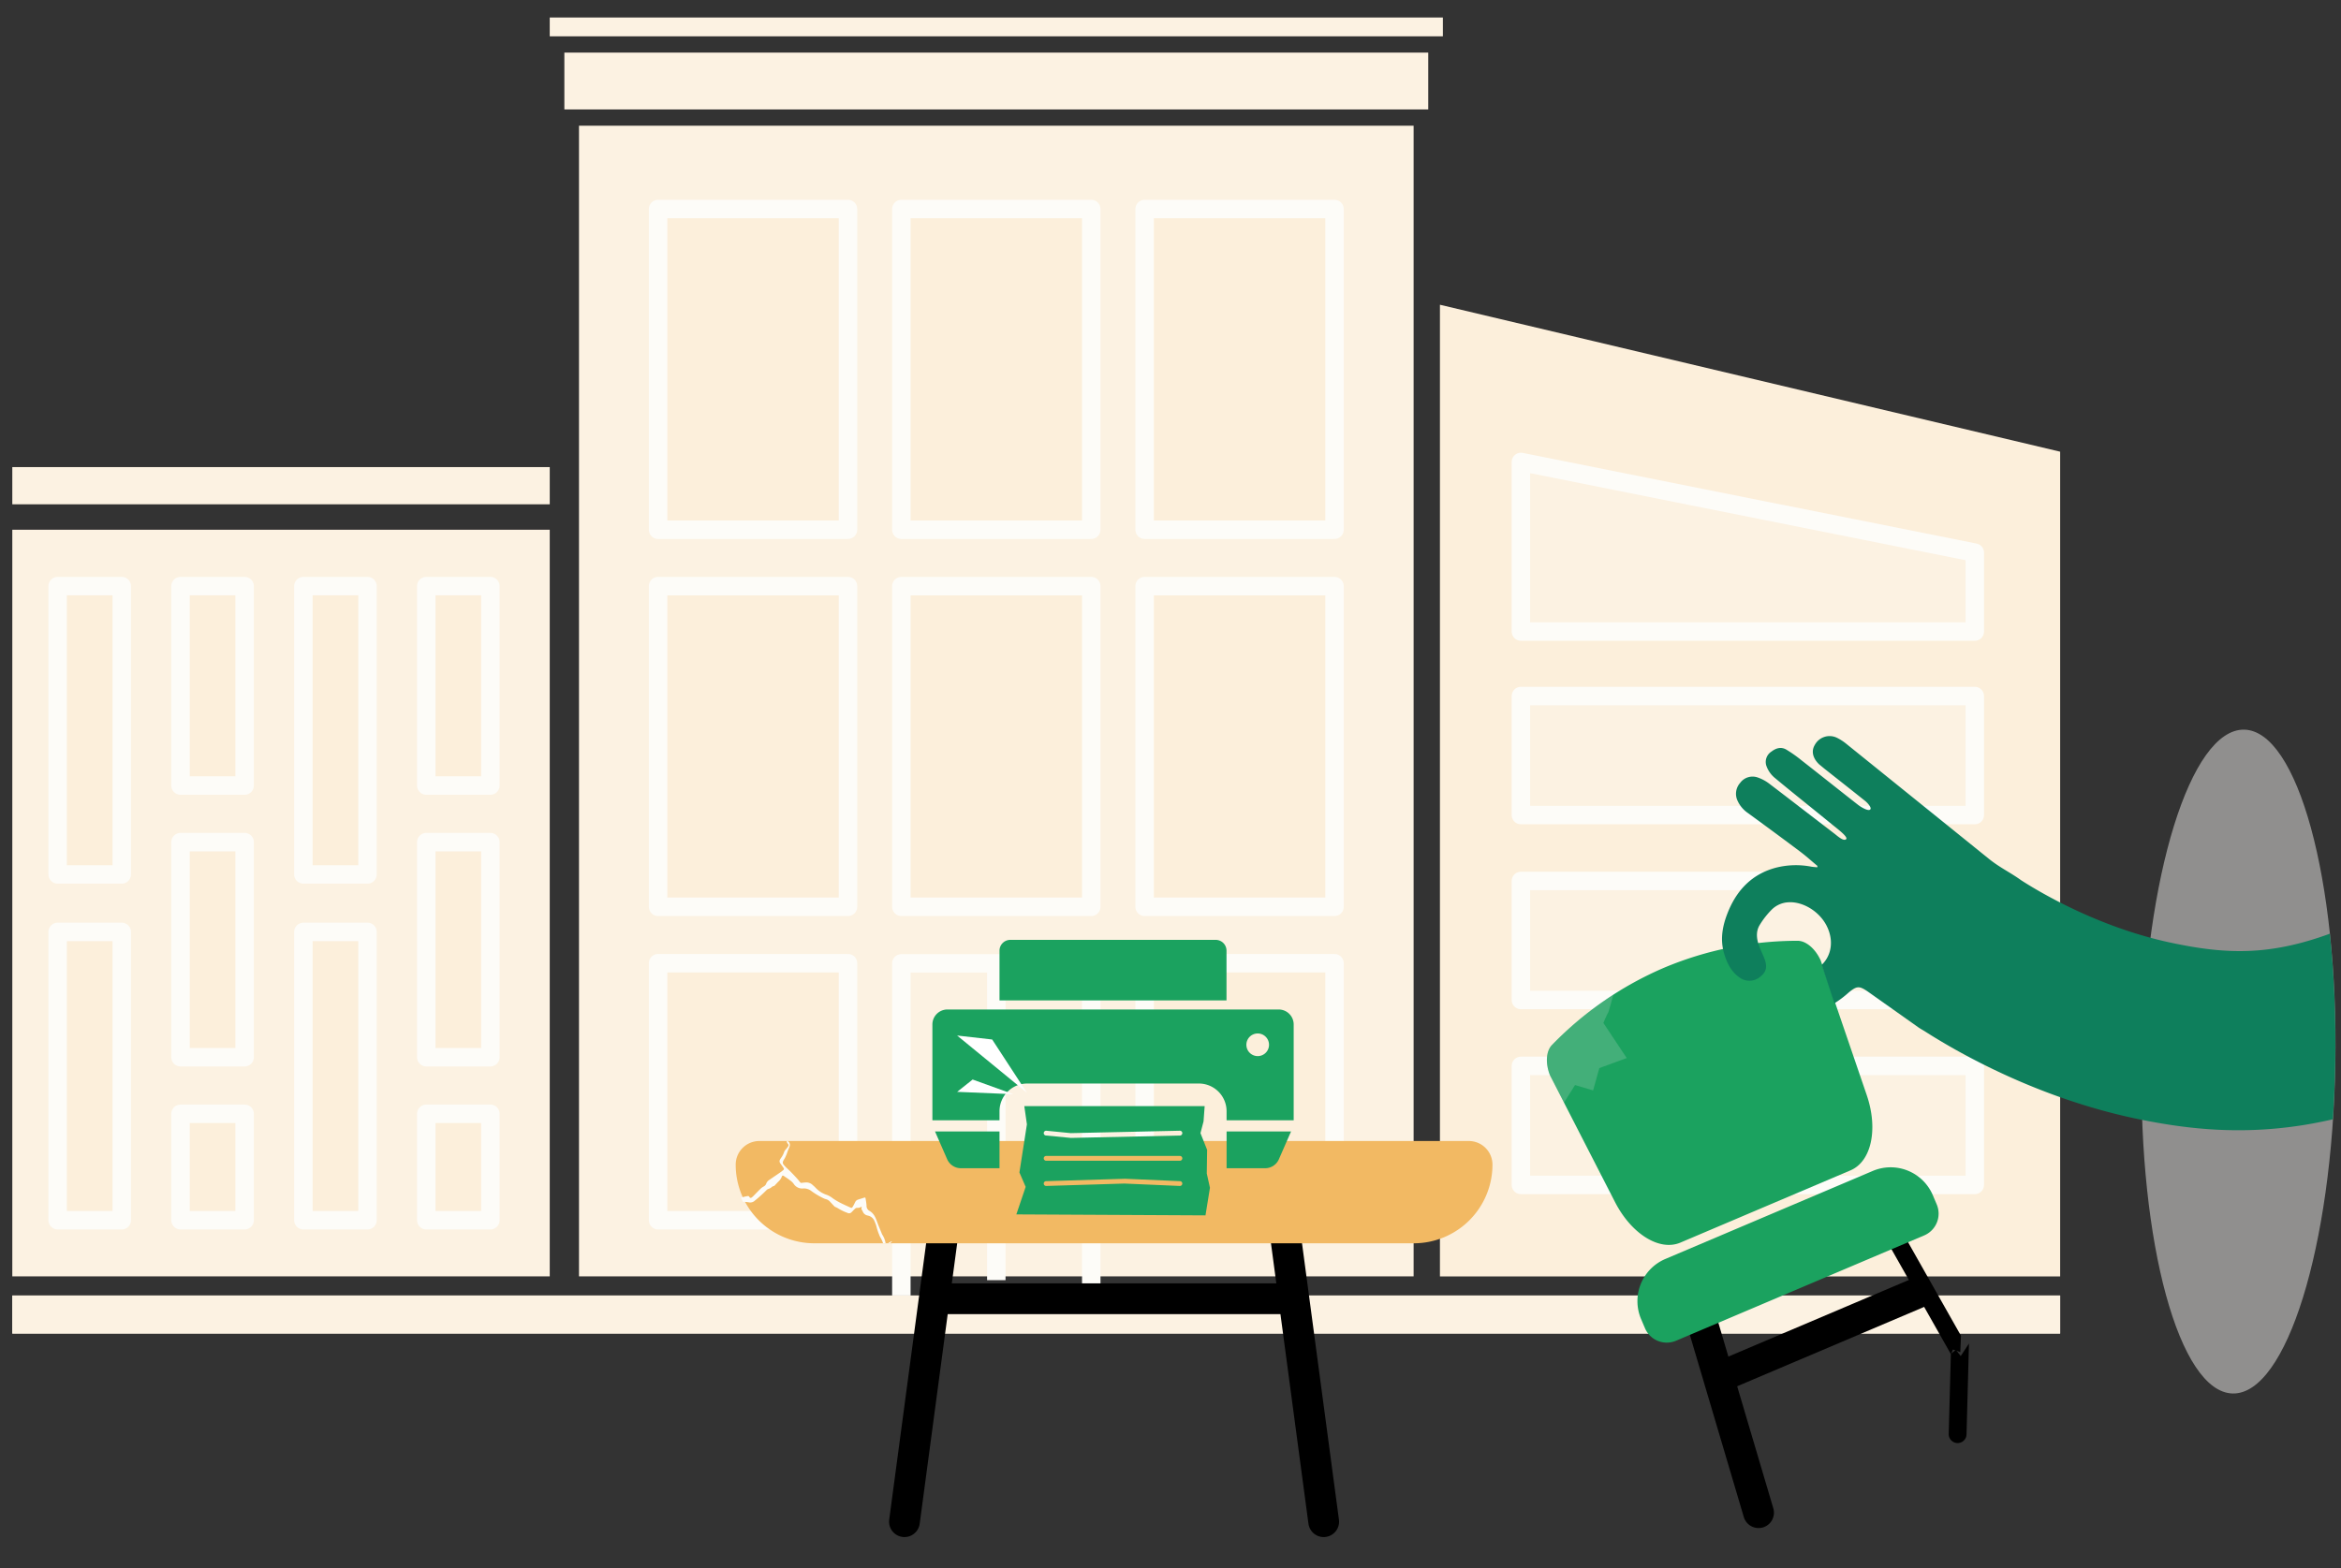 <svg xmlns="http://www.w3.org/2000/svg" xmlns:xlink="http://www.w3.org/1999/xlink" width="761" height="510" viewBox="0 0 761 510">
  <rect x="0" y="0" width="761" height="510" fill="#333333" stroke="none"/>
  <defs>
    <clipPath id="clip-path">
      <path id="Path_1353" data-name="Path 1353" d="M146.333,67.49H376.963a7.687,7.687,0,0,1,7.687,7.687h0a25.572,25.572,0,0,1-25.572,25.572H164.212A25.572,25.572,0,0,1,138.64,75.177h0a7.687,7.687,0,0,1,7.693-7.687Z" transform="translate(-138.64 -67.49)" fill="none"/>
    </clipPath>
    <clipPath id="clip-path-2">
      <path id="Path_1356" data-name="Path 1356" d="M17.746,84.3c-7.368,0-13.563-8.8-14.4-20.467L0,17.706C.093,13.54,1.891,9.943,4.432,8.882A112.244,112.244,0,0,1,47.774,0,112.238,112.238,0,0,1,91.11,8.882c2.541,1.062,4.339,4.641,4.432,8.824l-3.33,46.109c-.841,11.666-7.037,20.467-14.4,20.467Z" transform="translate(0 0)" fill="none"/>
    </clipPath>
    <clipPath id="clip-path-3">
      <path id="Union_37" data-name="Union 37" d="M176.9,223.826c-5.934-1.146-11.335-7.954-15.775-18.867l-10.689-12.785-2-49.228L68.648,121.3,0,97.606s3.625-62.392,3.625-63.2S36.045,0,36.045,0L180.416,7.621l-.011.708a9.459,9.459,0,0,1,1.894-.158c17.388.3,30.641,48.864,29.6,108.463S195.92,224.3,178.532,224a9.425,9.425,0,0,1-1.338-.119l0,.291Z" transform="translate(2672.217 6837.077)" fill="#412727"/>
    </clipPath>
    <clipPath id="clip-path-4">
      <path id="Path_2383" data-name="Path 2383" d="M36.2,89.813,33.961,76.036,16.72,76.61l-5.93,2.83L1.97,76.61,0,58.68,15.58,42.23l12.53-2.97L11.48,19.04,19.57,3.28,53.39,0l59.6,61.72,36.67,23.39,59.82,2.57v67.81l-77-1.52L83.06,131.22,48.57,102.91Z" transform="translate(-3.12 -3.28)" fill="none"/>
    </clipPath>
  </defs>
  <g id="Commercial-illustration" transform="translate(-2125 -6608)">
    <rect id="Rectangle_7017" data-name="Rectangle 7017" width="761" height="510" transform="translate(2125 6608)" fill="none"/>
    <g id="Group_4231" data-name="Group 4231" transform="translate(1169 6350.149)">
      <rect id="Rectangle_6991" data-name="Rectangle 6991" width="665.702" height="12.363" transform="translate(960 679.113)" fill="#fcf2e2"/>
      <g id="Group_4341" data-name="Group 4341" transform="translate(0)">
        <rect id="Rectangle_6991-2" data-name="Rectangle 6991" width="665.702" height="12.363" transform="translate(960 679.113)" fill="#fcf2e2"/>
        <g id="Group_4200" data-name="Group 4200" transform="translate(1424.089 356.946)">
          <path id="Path_2204" data-name="Path 2204" d="M201.613-2.462,0-50.242V265.721H201.613Z" transform="translate(0 50.242)" fill="#fcefdb"/>
          <path id="Path_2205" data-name="Path 2205" d="M10.56,52.828V14.12H158.1V52.828Z" transform="translate(15.764 113.115)" fill="#fcf2e2" stroke="#fdfcf8" stroke-linejoin="round" stroke-width="6"/>
          <path id="Path_2208" data-name="Path 2208" d="M10.56,52.828V14.12H158.1V52.828Z" transform="translate(15.764 173.249)" fill="#fcf2e2" stroke="#fdfcf8" stroke-linejoin="round" stroke-width="6"/>
          <path id="Path_2209" data-name="Path 2209" d="M10.56,52.828V14.12H158.1V52.828Z" transform="translate(15.764 233.381)" fill="#fcf2e2" stroke="#fdfcf8" stroke-linejoin="round" stroke-width="6"/>
          <path id="Path_2206" data-name="Path 2206" d="M10.56,102.1V46.947L158.1,76.439V102.1Z" transform="translate(15.764 4.167)" fill="#fcf2e2" stroke="#fdfcf8" stroke-linejoin="round" stroke-width="6"/>
        </g>
        <g id="Group_4201" data-name="Group 4201" transform="translate(960 263.543)">
          <rect id="Rectangle_6989" data-name="Rectangle 6989" width="271.313" height="374.158" transform="translate(184.217 35.187)" fill="#fcf2e2"/>
          <rect id="Rectangle_6998" data-name="Rectangle 6998" width="174.707" height="242.782" transform="translate(0 166.563)" fill="#fcf2e2"/>
          <rect id="Rectangle_6999" data-name="Rectangle 6999" width="174.708" height="12.097" transform="translate(0 146.194)" fill="#fcf2e2"/>
          <rect id="Rectangle_6996" data-name="Rectangle 6996" width="280.823" height="18.483" transform="translate(179.462 11.412)" fill="#fcf2e2"/>
          <rect id="Rectangle_6997" data-name="Rectangle 6997" width="290.333" height="6.12" transform="translate(174.707)" fill="#fcf2e2"/>
          <path id="Path_2172" data-name="Path 2172" d="M10.56,122.126V14.12H72.292V122.126" transform="translate(278.448 293.443)" fill="none" stroke="#fdfcf8" stroke-linejoin="round" stroke-width="6"/>
          <path id="Path_2176" data-name="Path 2176" d="M72.292,118.4V14.12H10.56V118.4Z" transform="translate(278.448 170.777)" fill="#fcefdb" stroke="#fdfcf8" stroke-linejoin="round" stroke-width="6"/>
          <path id="Path_2213" data-name="Path 2213" d="M72.292,118.4V14.12H10.56V118.4Z" transform="translate(357.528 170.777)" fill="#fcefdb" stroke="#fdfcf8" stroke-linejoin="round" stroke-width="6"/>
          <path id="Path_2217" data-name="Path 2217" d="M72.292,97.691V14.12H10.56V97.691Z" transform="translate(357.528 293.396)" fill="#fcefdb" stroke="#fdfcf8" stroke-linejoin="round" stroke-width="6"/>
          <path id="Path_2215" data-name="Path 2215" d="M72.292,118.4V14.12H10.56V118.4Z" transform="translate(199.367 170.777)" fill="#fcefdb" stroke="#fdfcf8" stroke-linejoin="round" stroke-width="6"/>
          <path id="Path_2216" data-name="Path 2216" d="M72.292,97.691V14.12H10.56V97.691Z" transform="translate(199.367 293.396)" fill="#fcefdb" stroke="#fdfcf8" stroke-linejoin="round" stroke-width="6"/>
          <path id="Path_2211" data-name="Path 2211" d="M72.292,118.4V14.12H10.56V118.4Z" transform="translate(278.448 48.158)" fill="#fcefdb" stroke="#fdfcf8" stroke-linejoin="round" stroke-width="6"/>
          <path id="Path_2212" data-name="Path 2212" d="M72.292,118.4V14.12H10.56V118.4Z" transform="translate(357.528 48.158)" fill="#fcefdb" stroke="#fdfcf8" stroke-linejoin="round" stroke-width="6"/>
          <path id="Path_2214" data-name="Path 2214" d="M72.292,118.4V14.12H10.56V118.4Z" transform="translate(199.367 48.158)" fill="#fcefdb" stroke="#fdfcf8" stroke-linejoin="round" stroke-width="6"/>
          <g id="Group_4202" data-name="Group 4202" transform="translate(14.742 184.896)">
            <path id="Path_2218" data-name="Path 2218" d="M31.4,107.869V14.12H10.56v93.749Z" transform="translate(-10.56 -14.12)" fill="#fcefdb" stroke="#fdfcf8" stroke-linejoin="round" stroke-width="6"/>
            <path id="Path_2225" data-name="Path 2225" d="M31.4,107.869V14.12H10.56v93.749Z" transform="translate(-10.56 98.322)" fill="#fcefdb" stroke="#fdfcf8" stroke-linejoin="round" stroke-width="6"/>
            <path id="Path_2220" data-name="Path 2220" d="M31.4,78.969V14.12H10.56V78.969Z" transform="translate(109.265 -14.12)" fill="#fcefdb" stroke="#fdfcf8" stroke-linejoin="round" stroke-width="6"/>
            <path id="Path_2371" data-name="Path 2371" d="M31.4,78.969V14.12H10.56V78.969Z" transform="translate(29.382 -14.12)" fill="#fcefdb" stroke="#fdfcf8" stroke-linejoin="round" stroke-width="6"/>
            <path id="Path_2224" data-name="Path 2224" d="M31.4,84.063V14.12H10.56V84.063Z" transform="translate(109.265 69.128)" fill="#fcefdb" stroke="#fdfcf8" stroke-linejoin="round" stroke-width="6"/>
            <path id="Path_2372" data-name="Path 2372" d="M31.4,84.063V14.12H10.56V84.063Z" transform="translate(29.382 69.128)" fill="#fcefdb" stroke="#fdfcf8" stroke-linejoin="round" stroke-width="6"/>
            <path id="Path_2370" data-name="Path 2370" d="M31.4,48.721V14.12H10.56v34.6Z" transform="translate(109.265 157.47)" fill="#fcefdb" stroke="#fdfcf8" stroke-linejoin="round" stroke-width="6"/>
            <path id="Path_2373" data-name="Path 2373" d="M31.4,48.721V14.12H10.56v34.6Z" transform="translate(29.382 157.47)" fill="#fcefdb" stroke="#fdfcf8" stroke-linejoin="round" stroke-width="6"/>
            <path id="Path_2221" data-name="Path 2221" d="M31.4,107.869V14.12H10.56v93.749Z" transform="translate(69.323 -14.12)" fill="#fcefdb" stroke="#fdfcf8" stroke-linejoin="round" stroke-width="6"/>
            <path id="Path_2222" data-name="Path 2222" d="M31.4,107.869V14.12H10.56v93.749Z" transform="translate(69.323 98.322)" fill="#fcefdb" stroke="#fdfcf8" stroke-linejoin="round" stroke-width="6"/>
          </g>
          <path id="Path_2210" data-name="Path 2210" d="M12693.507,17150.947v103.02" transform="translate(-12373.633 -16843.385)" fill="none" stroke="#fdfcf8" stroke-width="6"/>
        </g>
      </g>
    </g>
    <path id="Path_2267" data-name="Path 2267" d="M107.93,0c59.608,0,107.93,14.1,107.93,31.488S167.538,62.976,107.93,62.976,0,48.879,0,31.488,48.322,0,107.93,0Z" transform="matrix(-0.017, 1, -1, -0.017, 2886, 6845.798)" fill="#eeedeb" opacity="0.5"/>
    <g id="Group_4232" data-name="Group 4232" transform="translate(61.484 -218.212)">
      <g id="Layer_2" data-name="Layer 2" transform="translate(2302 7197.237)">
        <g id="Layer_1" data-name="Layer 1" transform="translate(0 0)">
          <line id="Line_220" data-name="Line 220" y1="114.228" x2="15.263" transform="translate(55.53 9.556)" fill="none" stroke="#000" stroke-linecap="round" stroke-linejoin="round" stroke-width="10"/>
          <line id="Line_221" data-name="Line 221" x1="15.257" y1="114.228" transform="translate(176.557 9.556)" fill="none" stroke="#000" stroke-linecap="round" stroke-linejoin="round" stroke-width="10"/>
          <line id="Line_222" data-name="Line 222" x2="112.83" transform="translate(66.593 51.287)" fill="none" stroke="#000" stroke-linecap="round" stroke-linejoin="round" stroke-width="10"/>
          <path id="Path_1347" data-name="Path 1347" d="M147.458,67.49h230.66a7.687,7.687,0,0,1,7.687,7.687h0a25.572,25.572,0,0,1-25.572,25.572H165.366A25.571,25.571,0,0,1,139.8,75.183v-.006a7.687,7.687,0,0,1,7.658-7.687Z" transform="translate(-139.127 -67.49)" fill="#f2b963"/>
          <g id="Group_4046" data-name="Group 4046" transform="translate(0 0)" clip-path="url(#clip-path)">
            <path id="Path_1352" data-name="Path 1352" d="M145.471,100.182c-.151.133-.3.273-.458.4-.447.371-.9.731-1.34,1.1a.5.5,0,0,0-.116.76.94.94,0,0,1,.041,1c-.482,1.009-1,2.007-1.5,3.005a.355.355,0,0,1-.058.081l-.087-.029c.191-.638.342-1.288.58-1.9a5.987,5.987,0,0,0,.157-3.608,9.481,9.481,0,0,0-1.079-2.379A22.045,22.045,0,0,1,140.377,95a17.242,17.242,0,0,0-.638-1.648,2.843,2.843,0,0,0-2.007-1.619l-.232-.064a2.048,2.048,0,0,1-1.52-1.34,1.272,1.272,0,0,0-.145-.278,1,1,0,0,1-.2-1c0-.058,0-.128,0-.267a2.21,2.21,0,0,1-1.572.406,1.16,1.16,0,0,0-.638.348c-.412.371-.777.789-1.16,1.16a1.05,1.05,0,0,1-1.1.186,17.276,17.276,0,0,1-3.452-1.682c-.226-.122-.458-.215-.69-.325a.788.788,0,0,1-.232-.145c-.51-.534-1.009-1.079-1.514-1.624a2.628,2.628,0,0,0-1.276-.737,3.985,3.985,0,0,1-.806-.307,25.142,25.142,0,0,1-4.032-2.431,3.817,3.817,0,0,0-2.576-.737,3.237,3.237,0,0,1-3.005-1.456,5.013,5.013,0,0,0-1.091-1.1c-.69-.528-1.416-1.009-2.135-1.491-.377-.249-.545-.18-.69.244a3.991,3.991,0,0,1-1.056,1.526c-.435.429-.835.888-1.259,1.328a.458.458,0,0,1-.226.145,1.74,1.74,0,0,0-.94.54,3.574,3.574,0,0,1-.76.377,1.877,1.877,0,0,0-.58.29,46.408,46.408,0,0,1-3.887,3.516,2.216,2.216,0,0,1-2.054.58,12.131,12.131,0,0,0-2.97-.11,5.366,5.366,0,0,0-2.9,1.16,1.253,1.253,0,0,1-.806.244,3.986,3.986,0,0,0-2.727.853,14.7,14.7,0,0,0-5.105,6.1c-.441,1.044-.8,2.117-1.224,3.173a5.9,5.9,0,0,1-.58,1.062,2.538,2.538,0,0,1-2.2.963c-.412,0-.83.046-1.247.081a3.283,3.283,0,0,0-1.311.493,17.983,17.983,0,0,1-1.8.806c-.627.255-1.27.476-1.9.725a2.808,2.808,0,0,0-1.891,2.129c-.133.644-.29,1.288-.453,1.926a.754.754,0,0,1-.22.383c-.772.656-1.543,1.328-2.321,1.943a19.91,19.91,0,0,1-4.757,2.767c-.319.128-.673.168-1,.278s-.632.273-.951.389c-.58.2-1.16.424-1.74.58a26.223,26.223,0,0,0-3.318.841,3.249,3.249,0,0,1-2.628-.244,10.9,10.9,0,0,0-1.816-.656c-.888-.255-1.793-.452-2.7-.627a.714.714,0,0,0-.609.191,5.175,5.175,0,0,1-2.321,1.74,1.5,1.5,0,0,0-.748.8A5.048,5.048,0,0,1,44.7,117.98a.772.772,0,0,1-.418.1c-3.028-.336-6.057-.656-9.079-1.038a18.626,18.626,0,0,1-2.413-.615.638.638,0,0,1-.232-.151c-.157-.139-.267-.331-.116-.516s.365-.064.5.081a2.321,2.321,0,0,0,1.642.58c1.549.1,3.1.168,4.641.18,1.387,0,2.773-.07,4.16-.11a2.036,2.036,0,0,0,1.555-.644,4.106,4.106,0,0,1,.719-.458.911.911,0,0,0,.348-.383,5.163,5.163,0,0,0,.2-.946,1.253,1.253,0,0,1,.58-.911l2.007-1.369a1.062,1.062,0,0,0,.58-1.056.789.789,0,0,1,.128-.389c.128-.215.325-.267.47-.046a2.419,2.419,0,0,0,1.978.893c.76.087,1.537.2,2.321.342a1.566,1.566,0,0,1,.731.354,1.856,1.856,0,0,0,1.972.377,17.986,17.986,0,0,1,1.9-.65,41.074,41.074,0,0,0,8.023-2.75,14.869,14.869,0,0,0,4.461-3.26,4.38,4.38,0,0,0,1.027-2.129A6.451,6.451,0,0,1,73.5,101.33a.632.632,0,0,1,.714-.238c.122.035.249.058.371.087a.708.708,0,0,0,.743-.2,5.755,5.755,0,0,1,1.056-.656c.708-.394,1.416-.783,2.141-1.16a2.286,2.286,0,0,1,.795-.2c.853-.07,1.706-.1,2.558-.162a1.044,1.044,0,0,0,1-.882,17.445,17.445,0,0,1,2.808-5.534A22.12,22.12,0,0,1,89.61,88.8a3.446,3.446,0,0,1,1.81-.638,4.339,4.339,0,0,0,2.03-.754,11.939,11.939,0,0,1,4.537-1.932c.191-.041.383-.07.58-.1a.487.487,0,0,1,.58.267.441.441,0,0,0,.719.191,2.733,2.733,0,0,0,.528-.441c.893-.893,1.74-1.81,2.674-2.68a10.181,10.181,0,0,1,.876-.551,1.677,1.677,0,0,0,.615-.7,2.576,2.576,0,0,1,1.16-1.421c1.207-.835,2.431-1.653,3.637-2.489.284-.2.545-.429.812-.65a.458.458,0,0,0,.093-.656c-.261-.394-.528-.783-.818-1.16-.638-.835-.661-1.16-.058-2.054a7.026,7.026,0,0,0,1.085-2.088,3.538,3.538,0,0,1,.708-.969,8.886,8.886,0,0,0,.58-.795.627.627,0,0,0-.128-.835,1.926,1.926,0,0,1-.342-.638.414.414,0,0,1,.128-.255c.07-.052.174,0,.244.081a1.4,1.4,0,0,1,.58,1.619c-.139.458-.365.893-.545,1.346-.139.36-.255.731-.394,1.1s-.331.812-.516,1.207a6.776,6.776,0,0,1-.365.627c-.58.957-.58,1.288.18,2.106.609.673,1.317,1.265,1.955,1.914s1.392,1.45,2.071,2.193c.348.383.673.795.992,1.207a.534.534,0,0,0,.58.215c.493-.07.986-.116,1.485-.139a2.959,2.959,0,0,1,2.059.87,13.528,13.528,0,0,1,1.172,1.12,8.58,8.58,0,0,0,3.481,2.088,7.6,7.6,0,0,1,1.9,1.12,20.016,20.016,0,0,0,2.622,1.537c.975.5,1.99.934,2.982,1.4.447.209.58.186.853-.244s.534-1,.789-1.508a1.5,1.5,0,0,1,.888-.783c.7-.238,1.41-.441,2.117-.667.238-.075.325.046.36.244.116.777.278,1.549.319,2.321a1.839,1.839,0,0,0,.864,1.7h0c1.549.83,2.106,2.321,2.663,3.869.441,1.212.963,2.408,1.445,3.608a1.849,1.849,0,0,0,.186.371,7.218,7.218,0,0,1,1.015,2.564c.1.482.2.511.638.261s.876-.5,1.317-.748Z" transform="translate(-94.019 -67.462)" fill="#fdfcf8"/>
          </g>
        </g>
      </g>
      <g id="Layer_2-2" data-name="Layer 2" transform="translate(2366.614 7131.83)">
        <g id="Layer_1-2" data-name="Layer 1" transform="translate(0 0)">
          <path id="Path_1491" data-name="Path 1491" d="M245,159.62v11.949h12.53A4.879,4.879,0,0,0,262,168.646l3.951-9.026Z" transform="translate(-149.364 -97.312)" fill="#1ba25f"/>
          <path id="Path_1492" data-name="Path 1492" d="M2.19,159.62l3.946,9.025a4.887,4.887,0,0,0,4.473,2.924H23.152V159.62Z" transform="translate(-1.335 -97.312)" fill="#1ba25f"/>
          <path id="Path_1493" data-name="Path 1493" d="M112.558,58H4.879A4.879,4.879,0,0,0,0,62.875V94.018H21.817V91.094a9.021,9.021,0,0,1,9.021-9.021H86.6a9.021,9.021,0,0,1,9.033,9.021v2.924h21.813V62.875A4.875,4.875,0,0,0,112.557,58Zm-6.812,15.157a3.681,3.681,0,1,1,2.605-1.077A3.681,3.681,0,0,1,105.746,73.157Z" transform="translate(0 -35.36)" fill="#1ba25f"/>
          <path id="Path_1494" data-name="Path 1494" d="M59.419,0h66.75a3.513,3.513,0,0,1,3.513,3.513V19.681H55.89V3.513A3.513,3.513,0,0,1,59.419,0Z" transform="translate(-34.073 0)" fill="#1ba25f"/>
          <path id="Path_1495" data-name="Path 1495" d="M131.129,138.52H72.5l.847,5.914-2.432,15.649,2.026,4.684-3.029,8.951,61.484.316,1.452-8.978-1.031-4.63.109-7.706-2.163-5.426,1-3.814Zm-8.076,25.951-18.026-.781-25.4.781a.781.781,0,1,1,0-1.561l25.662-.781,17.761.781a.781.781,0,1,1,0,1.561Zm0-8.2H79.63a.781.781,0,1,1,0-1.561h43.423a.781.781,0,1,1,0,1.561Zm0-8.2-35.393.781-8.03-.781a.781.781,0,1,1,0-1.561l7.975.781,35.448-.781a.781.781,0,1,1,0,1.561Z" transform="translate(-42.621 -84.449)" fill="#1ba25f"/>
          <g id="Group_4086" data-name="Group 4086" transform="translate(8.037 31.107)">
            <path id="Path_1496" data-name="Path 1496" d="M31.988,80.982l11.289,17.3L20.59,79.69Z" transform="translate(-20.59 -79.69)" fill="#fff"/>
            <path id="Path_1497" data-name="Path 1497" d="M25.652,116.34,38.9,121.114l-18.276-.765Z" transform="translate(-20.608 -102.034)" fill="#fff"/>
          </g>
        </g>
      </g>
      <g id="Layer_2-3" data-name="Layer 2" transform="matrix(0.921, -0.391, 0.391, 0.921, 2557.04, 7161.024)">
        <g id="Layer_1-3" data-name="Layer 1" transform="translate(0 0)">
          <line id="Line_229" data-name="Line 229" y1="66.918" x2="7.635" transform="translate(10.541 108.096)" fill="none" stroke="#000" stroke-linecap="round" stroke-linejoin="round" stroke-width="10"/>
          <line id="Line_230" data-name="Line 230" x2="69.233" transform="translate(16.864 129.485)" fill="none" stroke="#000" stroke-linecap="round" stroke-linejoin="round" stroke-width="10"/>
          <path id="Path_1354" data-name="Path 1354" d="M17.746,84.3c-7.368,0-13.563-8.8-14.4-20.467L0,17.706C.093,13.54,1.891,9.943,4.432,8.882A112.244,112.244,0,0,1,47.774,0,112.238,112.238,0,0,1,91.11,8.882c2.541,1.062,4.339,4.641,4.432,8.824l-3.33,46.109c-.841,11.666-7.037,20.467-14.4,20.467Z" transform="translate(3.713 0)" fill="#1ba25f"/>
          <g id="Group_4047" data-name="Group 4047" transform="translate(3.713 0)" clip-path="url(#clip-path-2)">
            <path id="Path_1355" data-name="Path 1355" d="M33.642.255s-3.835,4.914-4.125,5.036S26.843,7.71,26.843,7.71l2.529,13.476-9.468-.47-4.7,5.888-4.728-3.9L4.844,26.628,0,13.285,5.6,5.349,33.642,0Z" transform="translate(-4.229 1.091)" fill="#e4e4e4" opacity="0.2"/>
          </g>
          <path id="Path_1357" data-name="Path 1357" d="M6.174,45.707l1.88,1.74L10.345,42.6,5.785,2.574A2.9,2.9,0,0,0,.019,3.23L5,46.92Z" transform="translate(83.201 105.168)"/>
          <path id="Path_1358" data-name="Path 1358" d="M14.306,30.84a2.53,2.53,0,0,0,.307-.116,2.9,2.9,0,0,0,1.439-3.84L3.823,0,3.2,4.821.882,3.724,0,5.581l10.785,23.7a2.9,2.9,0,0,0,3.521,1.555Z" transform="translate(92.438 148.246) rotate(49)"/>
          <path id="Path_1359" data-name="Path 1359" d="M7.687,0h87.6a7.687,7.687,0,0,1,7.687,7.687v3.226A14.886,14.886,0,0,1,88.1,25.816H14.886A14.886,14.886,0,0,1,0,10.906V7.681A7.687,7.687,0,0,1,7.687,0Z" transform="translate(102.973 113.102) rotate(180)" fill="#1ba25f"/>
        </g>
      </g>
    </g>
    <g id="Mask_Group_268" data-name="Mask Group 268" clip-path="url(#clip-path-3)">
      <g id="Layer_2-4" data-name="Layer 2" transform="translate(2669.242 6854.349) rotate(-9)">
        <g id="Layer_1-4" data-name="Layer 1" transform="translate(5.926 0.939)">
          <g id="Group_4344" data-name="Group 4344" clip-path="url(#clip-path-4)">
            <path id="Path_2382" data-name="Path 2382" d="M206.69,90.43l-1.45.37c-24,5.94-38.72,3.41-56-3-23.24-8.5-40.95-23.11-46.9-28.43-3.15-3.13-6.15-5.07-9.33-8.59q-19.86-22-39.76-44a15.88,15.88,0,0,0-2.93-2.62,5.47,5.47,0,0,0-7.38,1.31c-1.47,1.77-1.3,4.15.48,6.45.47.52.94,1.05,1.4,1.58,3.81,4.13,7.63,8.26,11.42,12.41.75.81,1.82,2.51,1.32,3-.63.71-2.73-1-3.7-2-5.33-5.72-10.6-11.5-15.93-17.22a43.209,43.209,0,0,0-4.34-4.22c-1.55-1.25-3.22-1-4.86-.12a4,4,0,0,0-2.38,4.22,9,9,0,0,0,1.95,4.22c5.25,6,10.68,11.88,16,17.86,1.46,1.65,4.68,4.9,4,5.6C47.41,38,45.76,36,44.85,35c-6.18-6.49-12.3-13-18.5-19.49A13.4,13.4,0,0,0,23.05,13a5,5,0,0,0-6,.85,5.29,5.29,0,0,0-1.69,5.63,9.7,9.7,0,0,0,2.71,4.44c4.91,4.93,9.77,9.85,14.6,14.83,1.76,1.81,3.35,3.78,5,5.67l-.13.44c-.63-.18-1.29-.32-1.89-.52a26.35,26.35,0,0,0-11.37-1.47c-7.59.77-13.18,4.74-17.22,11.07C4.5,58,2.62,62.42,3.23,67.6c.41,3.4,1.39,6.54,4,8.93a5.45,5.45,0,0,0,6.48.55c2.14-1.21,2.79-2.78,2.25-5.5-.34-1.57-.82-3.06-1.12-4.61-.43-2.32-.27-4.65,1.23-6.45a26.57,26.57,0,0,1,4.64-4.35,8.26,8.26,0,0,1,5.81-1.55c4.74.46,9.52,4.57,11.09,9.58,2,6.35-1,12.26-7.17,13.82-1.92.48-4.06.2-6.1.14-1.21,0-2.4-.44-3.6-.47A5.69,5.69,0,0,0,15,82.56c-.46,2.75.51,4.7,3.42,6.49A16.51,16.51,0,0,0,30.6,91.18a32.37,32.37,0,0,0,10.54-4.44c3.13-1.86,3.88-1.77,6.55.82l14.13,13.79c.61.59,1.34,1.14,1.92,1.65h0c9.75,8.67,33.58,27.84,65.36,39.53,14,5.16,30.54,9.83,51.33,9.83a152,152,0,0,0,25.82-2.3c.76-8.43,1.24-17.26,1.4-26.36C207.85,112.1,207.5,100.92,206.69,90.43Z" transform="translate(-3.12 -3.28)" fill="#0e7f5c"/>
          </g>
        </g>
      </g>
    </g>
  </g>
</svg>
